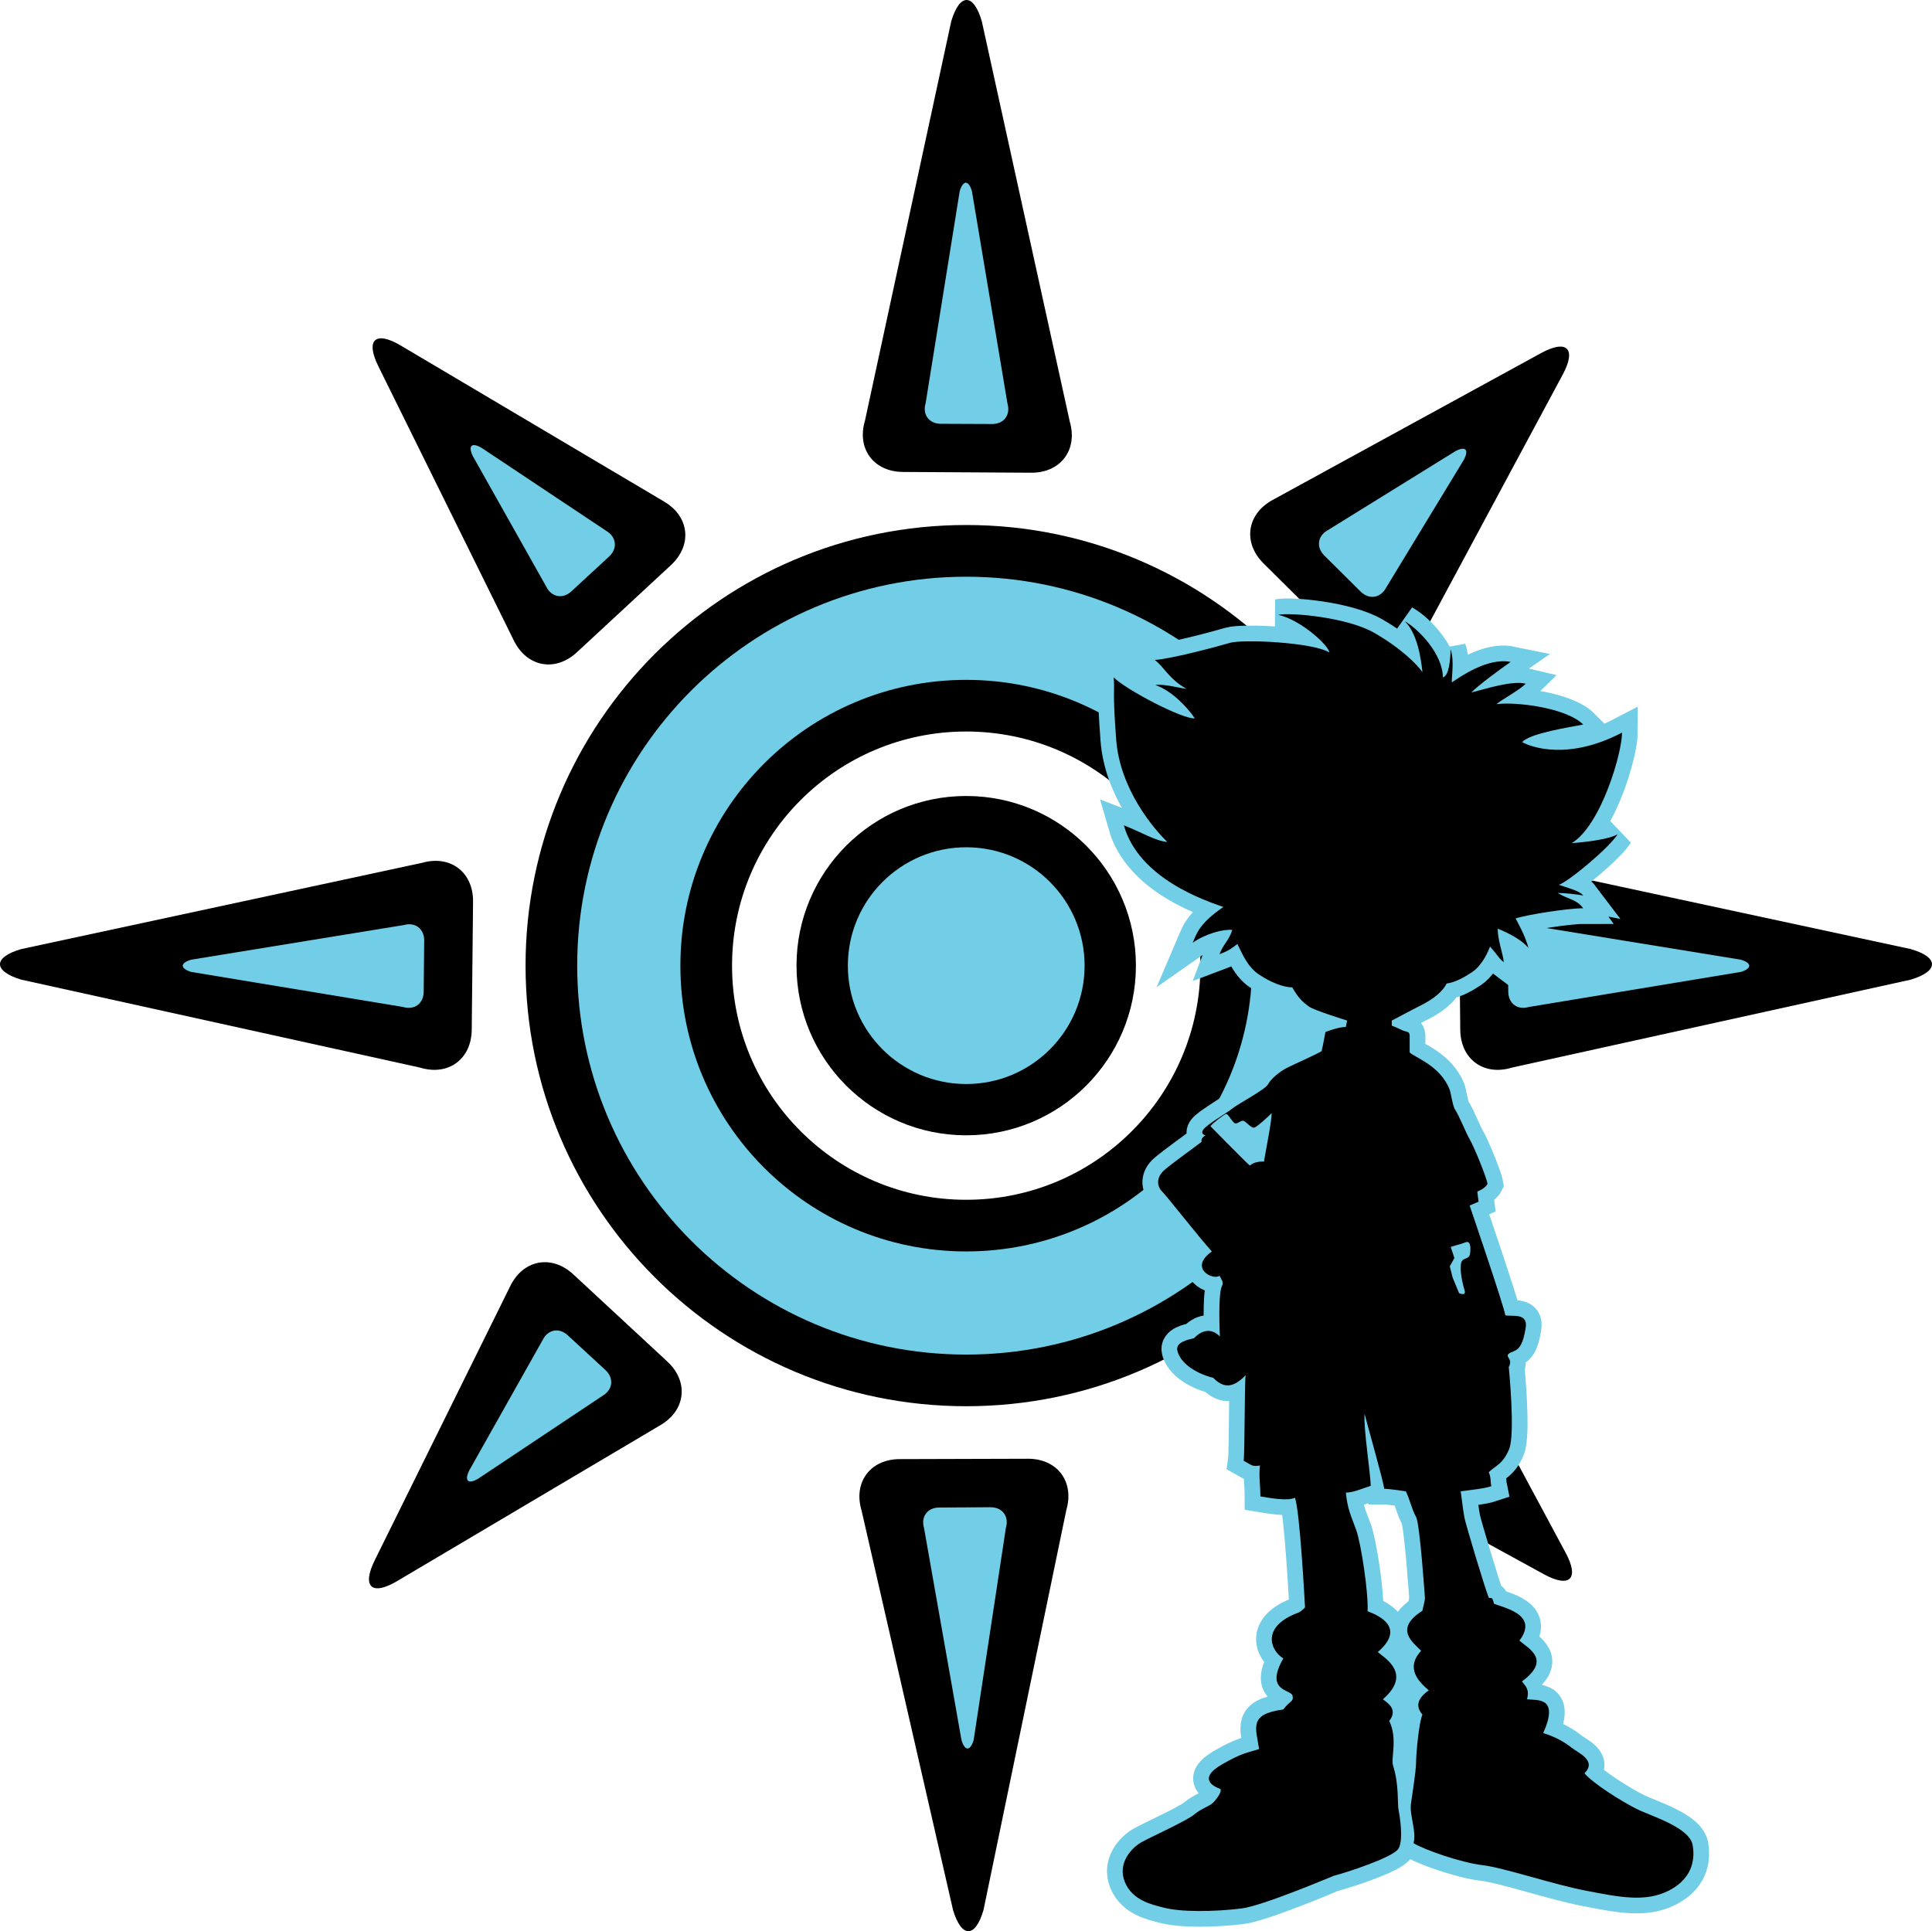 <?xml version="1.0" encoding="utf-8"?>
<!-- Generator: Adobe Illustrator 20.1.0, SVG Export Plug-In . SVG Version: 6.00 Build 0)  -->
<svg version="1.1" id="Layer_1" xmlns="http://www.w3.org/2000/svg" xmlns:xlink="http://www.w3.org/1999/xlink" x="0px" y="0px"
	 viewBox="0 0 615.052 614.867" style="enable-background:new 0 0 615.052 614.867;" xml:space="preserve">
<g>
	<path d="M274.28,480.929c-2.695-8.973,2.758-16.328,12.102-16.367l40.844-0.117
		c9.344-0.027,14.875,7.277,12.25,16.281l-26.375,127.383c-2.613,8.992-6.984,9.016-9.695,0.047
		L274.28,480.929z M340.565,134.245c2.609,8.984-2.902,16.293-12.246,16.262l-40.844-0.242
		c-9.352-0.051-14.809-7.406-12.102-16.375L302.843,6.71
		c2.715-8.965,7.086-8.945,9.711,0.051L340.565,134.245z M608.272,302.171
		c9.004,2.598,9.043,6.973,0.094,9.719l-127.062,28.023
		c-8.945,2.746-16.352-2.684-16.43-12.039l-0.414-40.828
		c-0.078-9.367,7.195-14.895,16.215-12.336L608.272,302.171z M134.386,274.71
		c8.992-2.559,16.289,2.969,16.211,12.336l-0.422,40.828
		c-0.098,9.355-7.469,14.785-16.441,12.039L6.69,311.89
		c-8.961-2.746-8.91-7.121,0.09-9.719L134.386,274.71z M211.421,159.694
		c8.082,4.766,9.039,13.887,2.152,20.254l-29.922,27.734
		c-6.859,6.371-15.898,4.695-20.047-3.703l-43.168-87.391
		c-4.141-8.402-0.945-11.356,7.117-6.594L211.421,159.694z M451.362,205.155
		c-4.414,8.25-13.48,9.602-20.137,2.988l-28.977-28.762
		c-6.641-6.59-5.359-15.676,2.863-20.184l85.492-46.777
		c8.238-4.484,11.328-1.414,6.906,6.816L451.362,205.155z M126.39,503.421
		c-8.039,4.758-11.254,1.805-7.121-6.594l43.191-87.391
		c4.133-8.398,13.164-10.07,20.047-3.703l29.906,27.734
		c6.898,6.367,5.941,15.492-2.129,20.258L126.39,503.421z M498.433,494.397
		c4.43,8.25,1.332,11.328-6.898,6.836l-85.496-46.797c-8.227-4.5-9.508-13.574-2.867-20.188
		l28.984-28.738c6.641-6.613,15.707-5.254,20.133,2.969L498.433,494.397z"/>
	<path d="M447.886,307.437c0,77.477-62.793,140.289-140.297,140.289
		c-77.461,0-140.277-62.812-140.277-140.289c0-77.449,62.816-140.281,140.277-140.281
		C385.093,167.155,447.886,229.987,447.886,307.437z M307.589,232.905
		c-41.16,0-74.543,33.371-74.543,74.547c0,41.172,33.383,74.543,74.543,74.543
		c41.172,0,74.559-33.371,74.559-74.543C382.147,266.276,348.761,232.905,307.589,232.905z"/>
	<path style="fill:#72CEE6;" d="M306.085,554.015c1.059,3.578,2.812,3.594,3.883-0.027l10.258-67.559
		c1.078-3.625-1.129-6.543-4.867-6.543l-16.344,0.09c-3.742-0.023-5.93,2.938-4.852,6.523
		L306.085,554.015z M309.413,60.886c-1.039-3.59-2.801-3.625-3.891-0.02l-10.844,67.492
		c-1.109,3.602,1.059,6.539,4.812,6.574l16.344,0.066c3.727,0.035,5.938-2.887,4.898-6.488
		L309.413,60.886z M486.495,294.522c-3.625-1.023-6.539,1.211-6.465,4.934l0.125,16.348
		c0.051,3.73,3.008,5.906,6.594,4.797l67.441-11.156
		c3.602-1.102,3.555-2.859-0.031-3.895L486.495,294.522z M60.878,305.55
		c-3.578,1.035-3.617,2.793-0.027,3.895l67.438,11.156
		c3.602,1.109,6.555-1.066,6.594-4.797l0.156-16.348
		c0.051-3.723-2.871-5.957-6.477-4.934L60.878,305.55z M153.374,142.632
		c-3.211-1.91-4.492-0.719-2.816,2.648l23.344,41.504
		c1.645,3.359,5.277,4.043,8.008,1.484l11.992-11.07
		c2.77-2.559,2.359-6.215-0.855-8.145L153.374,142.632z M465.983,146.44
		c1.781-3.297,0.551-4.547-2.75-2.73l-40.488,25.07c-3.293,1.793-3.824,5.43-1.16,8.082
		l11.57,11.488c2.684,2.645,6.309,2.105,8.09-1.195L465.983,146.44z M191.89,444.366
		c3.207-1.93,3.625-5.594,0.863-8.152l-12-11.066c-2.723-2.555-6.348-1.875-7.996,1.484
		l-23.359,41.508c-1.656,3.359-0.379,4.547,2.84,2.645L191.89,444.366z M442.163,426.499
		c-1.777-3.312-5.398-3.84-8.082-1.211l-11.574,11.512
		c-2.672,2.645-2.141,6.27,1.16,8.059l40.488,25.066
		c3.297,1.816,4.527,0.586,2.754-2.715L442.163,426.499z"/>
	<path style="fill:#72CEE6;" d="M307.589,183.62c-68.395,0-123.84,55.453-123.84,123.816
		c0,68.387,55.445,123.844,123.84,123.844c68.398,0,123.852-55.457,123.852-123.844
		C431.44,239.073,375.987,183.62,307.589,183.62z M398.593,307.452
		c0,50.258-40.746,90.988-91.004,90.988c-50.246,0-90.988-40.73-90.988-90.988
		s40.742-90.992,90.988-90.992C357.847,216.46,398.593,257.194,398.593,307.452z"/>
	<path d="M361.62,307.452c0,29.836-24.18,54.016-54.031,54.016
		c-29.84,0-54.02-24.18-54.02-54.016c0-29.832,24.18-54.02,54.02-54.02
		C337.44,253.433,361.62,277.62,361.62,307.452z"/>
	<path style="fill:#72CEE6;" d="M307.608,269.761c-20.816,0-37.695,16.871-37.695,37.691
		c0,20.82,16.879,37.688,37.695,37.688c20.797,0,37.672-16.867,37.672-37.688
		C345.28,286.632,328.405,269.761,307.608,269.761z"/>
</g>
<path style="stroke:#72CEE6;stroke-width:10;" d="M371.593,268.053c-4.212-4.096-15.029-16.655-16.248-32.497
	c-1.219-15.842-0.406-15.436-0.812-19.904c4.061,4.062,22.167,13.461,25.823,13.055
	c-2.596-3.893-7.669-8.972-12.543-10.597c2.843-0.406,7.137,0.865,9.873,1.197
	c-5.686-3.249-7.246-7.167-10.089-9.199c4.758-0.216,19.838-4.206,23.9-5.425
	c4.062-1.219,26.396-0.204,31.676,3.046c0-2.031-8.929-10.358-16.24-11.983
	c4.062-0.812,21.936,0.812,30.466,5.687c8.53,4.875,13.811,10.155,15.436,12.592
	c-0.406-4.062-1.624-12.592-5.687-16.248c4.468,2.437,12.186,10.562,12.186,17.873
	c2.031-0.406,2.438-6.093,2.438-8.936c1.219,3.249,0.406,8.123,0.406,10.561
	c2.438-1.625,11.384-8.032,18.736-6.519c-3.46,2.379-10.104,7.294-12.542,9.731
	c4.874-1.219,12.975-3.893,17.366-2.807c-2.031,2.031-7.311,4.875-9.343,6.5
	c6.499-0.812,22.342,1.218,27.622,6.499c-4.062,0.812-16.99,2.751-19.428,5.595
	c2.844,1.625,14.729,5.909,31.79-3.027c0,6.499-6.676,29.523-16.019,35.21
	c4.875-0.406,11.781-1.218,14.624-2.843c-2.844,4.468-15.873,15.261-18.717,16.074
	c2.031,0.812,6.53,1.799,7.749,3.424c-2.031-0.406-6.093-0.812-8.124-0.812
	c3.249,2.031,6.093,2.031,8.124,4.874c-4.875,0-17.874,2.031-21.529,3.249
	c0,0,3.25,5.688,4.062,9.344c-1.96-2.346-5.686-4.469-9.749-6.094
	c0,3.656,1.544,7.418,1.95,10.667c-1.625-1.218-1.544-1.73-4.388-4.98
	c-1.219,3.25-3.249,6.5-5.687,8.125s-5.28,3.249-8.124,3.655c-1.219,2.438-4.063,4.875-8.125,6.906
	c-4.061,2.03-6.904,3.655-9.342,4.874c0,1.624,0,1.624,0,1.624s1.497,0.558,3.227,1.422
	c1.31,0.655,2.46,0.203,2.46,1.828s0,3.656,0,5.281c1.625,1.625,9.65,4.136,12.678,11.705
	c0.433,1.081,0.701,3.617,1.514,6.055c1.73,2.596,3.682,7.83,4.9,9.862
	c1.219,2.03,5.28,11.779,5.687,14.217c-0.812,1.625-3.249,2.438-3.249,2.438l0.405,3.25
	l-2.843,1.218c0,0,10.966,32.129,11.372,34.974c2.438,0.405,7.282-0.851,6.47,4.022
	c-0.812,4.874-1.843,6.625-3.874,7.438c-2.031,0.812-2.219,1.095-1.406,2.311
	c0.812,1.218-0.107,2.662-0.107,2.662s2.139,21.304,0.107,26.179
	c-2.031,4.875-4.438,5.281-6.469,7.312c0.812,2.029,0.406,2.436,0.812,4.467
	c-2.438,0.812-6.905,1.219-9.749,1.625c0.406,2.844,0.812,6.5,1.219,8.53
	c0.406,2.032,6.535,22.57,7.754,25.413c0.865,0,1.183-0.228,1.589,1.803
	c2.438,1.22,14.624,3.25,8.124,11.78c3.046,2.637,10.183,6.096,0.812,12.999
	c1.219,1.625,2.438,2.438,1.625,5.688c3.249,0.405,10.34-0.912,5.15,10.767
	c4.062,1.218,7.036,3.043,9.067,4.668c2.031,1.625,8.125,4.062,4.062,8.124
	c2.657,3.209,11.956,9.049,16.654,11.375c4.605,2.278,16.833,5.85,17.792,11.514
	c0.541,3.195,0.864,10.165-7.637,14.482c-7.466,3.794-15.842,2.032-26.403,0
	c-10.561-2.03-25.998-7.311-32.903-8.123c-6.905-0.812-18.688-4.978-21.938-7.008
	c1.082-3.461-1.297-8.866-0.81-12.49c0.292-2.168,1.625-10.562,1.625-13
	s0.814-12.592,2.031-15.435c-1.981-2.325-2.032-4.874,2.03-7.719
	c-2.843-2.438-7.717-6.905-2.436-12.593c-2.844-2.843-8.564-7.035,0.372-12.722
	c0.811-3.25,0.846-3.933,0.846-3.933s-1.624-23.966-2.843-25.996
	c-1.219-2.032-2.031-5.688-3.25-8.125c0,0-5.28-0.812-6.905-0.812
	c0-1.625-5.418-20.599-6.23-23.849c-0.405,4.469,1.946,19.267,1.946,22.924
	c-2.811,0.864-5.465,2.144-7.902,2.144c0.551,5.424,1.625,7.312,3.25,11.781
	c1.625,4.467,4.004,20.459,3.656,25.996c3.249,1.22,12.458,5.059,3.249,13
	c2.438,2.029,10.939,6.98,1.625,15.029c1.625,1.218,4.874,3.249,2.03,6.904
	c2.742,5.592,0.459,11.853,1.22,14.218c1.955,6.078,1.333,12.049,1.739,14.081
	c0.406,2.03,1.624,9.483,0,12.326c-1.624,2.842-17.295,7.837-20.545,8.649
	c-0.473,0.118-22.608,9.607-29.533,10.438c-8.527,1.024-19.34,1.239-25.185-0.405
	c-2.846-0.802-9.449-1.994-11.887-8.086c-2.438-6.093,2.347-10.917,5.19-12.542
	c2.843-1.625,14.43-6.837,16.867-8.867c2.438-2.031,4.859-2.595,6.078-3.814
	c1.219-1.219,3.249-4.062,2.03-4.469c-1.218-0.406-7.459-2.963,0.812-7.718
	c6.645-3.82,8.125-3.656,11.781-4.874c-1.022-6.806-3.401-11.131,7.717-12.593
	c2.031-2.845,3.344-2.346,2.938-4.378c-0.406-2.03-9.031-1.309-2.938-11.871
	c-4.062-2.438-7.311-10.155,4.875-14.624c1.091-0.535,2.031-1.625,2.031-1.625
	s-1.626-31.276-3.25-34.934c-2.031,1.22-8.53,0-10.968-0.405
	c0-4.062-0.536-6.194-0.13-9.85c-2.438,0.405-2.445,0.009-5.19-1.514
	c0.406-2.845,0.242-25.624,0.648-27.249c-4.541,4.758-7.515,3.68-10.358,0.835
	c-2.03-0.405-9.931-3.014-11.373-8.53c-0.759-2.9,3.655-3.655,5.28-4.062
	c2.395-2.514,5.391-3.412,8.233-0.567c0,0-0.673-13.358,0.649-16.004
	c0.647-1.297,0-1.729-0.759-3.333c-1.837,1.604-10.055-2.29-2.438-7.717
	c-4.062-4.469-14.217-17.467-15.842-19.092s-2.03-4.469,0.812-6.905
	c2.844-2.438,9.749-7.312,11.78-8.937c-0.406-1.22,1.219-2.032,1.219-2.032
	s-1.832-0.314-0.612-1.939c1.218-1.625,7.111-4.967,9.143-6.592
	c2.031-1.624,10.561-6.092,11.374-7.717s3.655-4.062,6.093-5.281
	c2.438-1.219,8.936-4.062,10.968-5.281c0.406-1.624,1.219-6.092,1.219-6.092
	s4.061-1.625,6.499-1.625l0.406-2.032c0,0-10.561-3.248-12.186-4.468
	c-1.625-1.218-3.25-2.438-5.281-6.093c-2.844,0-6.904-1.625-10.561-4.061
	c-3.656-2.438-5.281-6.5-6.906-9.75c-1.625,1.22-2.438,2.031-5.688,3.25
	c1.219-3.25,2.844-4.062,4.062-7.718c-2.871-0.336-8.53,1.218-12.592,4.062
	c1.218-2.844,2.03-6.094,9.748-11.374c-5.686-2.031-26.81-8.937-31.684-25.998
	C363.063,264.803,368.028,267.849,371.593,268.053z M397.872,371.1
	c1.298-1.08,2.81-1.297,4.541-1.297c0.217-1.946,2.596-13.407,2.379-15.354
	c-1.082,1.081-4.325,4.108-5.406,4.541c-1.081,0.432-2.811-2.163-3.676-2.163
	c-0.865,0-1.514,0.865-2.38,0.865c-0.864,0-2.379-3.243-3.026-3.027
	c-0.648,0.217-4.109,2.81-4.975,3.892C385.329,358.558,396.358,369.803,397.872,371.1z
	 M463.012,400.538l-1.467,2.643l0.881,3.523l2.055,4.992c0,0,2.35,1.176,1.762-0.88
	c-0.586-2.055-1.469-5.579-1.174-8.222c0.293-2.642,2.643-1.175,2.936-3.525
	c0.295-2.35,0-4.109-1.469-3.524c-1.469,0.588-2.935,0.882-4.697,1.47L463.012,400.538z"/>
<path d="M371.593,268.053c-4.212-4.096-15.029-16.655-16.248-32.497
	c-1.219-15.842-0.406-15.436-0.812-19.904c4.061,4.062,22.167,13.461,25.823,13.055
	c-2.596-3.893-7.669-8.972-12.543-10.597c2.843-0.406,7.137,0.865,9.873,1.197
	c-5.686-3.249-7.246-7.167-10.089-9.199c4.758-0.216,19.838-4.206,23.9-5.425
	c4.062-1.219,26.396-0.204,31.676,3.046c0-2.031-8.929-10.358-16.24-11.983
	c4.062-0.812,21.936,0.812,30.466,5.687c8.53,4.875,13.811,10.155,15.436,12.592
	c-0.406-4.062-1.624-12.592-5.687-16.248c4.468,2.437,12.186,10.562,12.186,17.873
	c2.031-0.406,2.438-6.093,2.438-8.936c1.219,3.249,0.406,8.123,0.406,10.561
	c2.438-1.625,11.384-8.032,18.736-6.519c-3.46,2.379-10.104,7.294-12.542,9.731
	c4.874-1.219,12.975-3.893,17.366-2.807c-2.031,2.031-7.311,4.875-9.343,6.5
	c6.499-0.812,22.342,1.218,27.622,6.499c-4.062,0.812-16.99,2.751-19.428,5.595
	c2.844,1.625,14.729,5.909,31.79-3.027c0,6.499-6.676,29.523-16.019,35.21
	c4.875-0.406,11.781-1.218,14.624-2.843c-2.844,4.468-15.873,15.261-18.717,16.074
	c2.031,0.812,6.53,1.799,7.749,3.424c-2.031-0.406-6.093-0.812-8.124-0.812
	c3.249,2.031,6.093,2.031,8.124,4.874c-4.875,0-17.874,2.031-21.529,3.249
	c0,0,3.25,5.688,4.062,9.344c-1.96-2.346-5.686-4.469-9.749-6.094
	c0,3.656,1.544,7.418,1.95,10.667c-1.625-1.218-1.544-1.73-4.388-4.98
	c-1.219,3.25-3.249,6.5-5.687,8.125s-5.28,3.249-8.124,3.655c-1.219,2.438-4.063,4.875-8.125,6.906
	c-4.061,2.03-6.904,3.655-9.342,4.874c0,1.624,0,1.624,0,1.624s1.497,0.558,3.227,1.422
	c1.31,0.655,2.46,0.203,2.46,1.828s0,3.656,0,5.281c1.625,1.625,9.65,4.136,12.678,11.705
	c0.433,1.081,0.701,3.617,1.514,6.055c1.73,2.596,3.682,7.83,4.9,9.862
	c1.219,2.03,5.28,11.779,5.687,14.217c-0.812,1.625-3.249,2.438-3.249,2.438l0.405,3.25
	l-2.843,1.218c0,0,10.966,32.129,11.372,34.974c2.438,0.405,7.282-0.851,6.47,4.022
	c-0.812,4.874-1.843,6.625-3.874,7.438c-2.031,0.812-2.219,1.095-1.406,2.311
	c0.812,1.218-0.107,2.662-0.107,2.662s2.139,21.304,0.107,26.179
	c-2.031,4.875-4.438,5.281-6.469,7.312c0.812,2.029,0.406,2.436,0.812,4.467
	c-2.438,0.812-6.905,1.219-9.749,1.625c0.406,2.844,0.812,6.5,1.219,8.53
	c0.406,2.032,6.535,22.57,7.754,25.413c0.865,0,1.183-0.228,1.589,1.803
	c2.438,1.22,14.624,3.25,8.124,11.78c3.046,2.637,10.183,6.096,0.812,12.999
	c1.219,1.625,2.438,2.438,1.625,5.688c3.249,0.405,10.34-0.912,5.15,10.767
	c4.062,1.218,7.036,3.043,9.067,4.668c2.031,1.625,8.125,4.062,4.062,8.124
	c2.657,3.209,11.956,9.049,16.654,11.375c4.605,2.278,16.833,5.85,17.792,11.514
	c0.541,3.195,0.864,10.165-7.637,14.482c-7.466,3.794-15.842,2.032-26.403,0
	c-10.561-2.03-25.998-7.311-32.903-8.123c-6.905-0.812-18.688-4.978-21.938-7.008
	c1.082-3.461-1.297-8.866-0.81-12.49c0.292-2.168,1.625-10.562,1.625-13
	s0.814-12.592,2.031-15.435c-1.981-2.325-2.032-4.874,2.03-7.719
	c-2.843-2.438-7.717-6.905-2.436-12.593c-2.844-2.843-8.564-7.035,0.372-12.722
	c0.811-3.25,0.846-3.933,0.846-3.933s-1.624-23.966-2.843-25.996
	c-1.219-2.032-2.031-5.688-3.25-8.125c0,0-5.28-0.812-6.905-0.812
	c0-1.625-5.418-20.599-6.23-23.849c-0.405,4.469,1.946,19.267,1.946,22.924
	c-2.811,0.864-5.465,2.144-7.902,2.144c0.551,5.424,1.625,7.312,3.25,11.781
	c1.625,4.467,4.004,20.459,3.656,25.996c3.249,1.22,12.458,5.059,3.249,13
	c2.438,2.029,10.939,6.98,1.625,15.029c1.625,1.218,4.874,3.249,2.03,6.904
	c2.742,5.592,0.459,11.853,1.22,14.218c1.955,6.078,1.333,12.049,1.739,14.081
	c0.406,2.03,1.624,9.483,0,12.326c-1.624,2.842-17.295,7.837-20.545,8.649
	c-0.473,0.118-22.608,9.607-29.533,10.438c-8.527,1.024-19.34,1.239-25.185-0.405
	c-2.846-0.802-9.449-1.994-11.887-8.086c-2.438-6.093,2.347-10.917,5.19-12.542
	c2.843-1.625,14.43-6.837,16.867-8.867c2.438-2.031,4.859-2.595,6.078-3.814
	c1.219-1.219,3.249-4.062,2.03-4.469c-1.218-0.406-7.459-2.963,0.812-7.718
	c6.645-3.82,8.125-3.656,11.781-4.874c-1.022-6.806-3.401-11.131,7.717-12.593
	c2.031-2.845,3.344-2.346,2.938-4.378c-0.406-2.03-9.031-1.309-2.938-11.871
	c-4.062-2.438-7.311-10.155,4.875-14.624c1.091-0.535,2.031-1.625,2.031-1.625
	s-1.626-31.276-3.25-34.934c-2.031,1.22-8.53,0-10.968-0.405
	c0-4.062-0.536-6.194-0.13-9.85c-2.438,0.405-2.445,0.009-5.19-1.514
	c0.406-2.845,0.242-25.624,0.648-27.249c-4.541,4.758-7.515,3.68-10.358,0.835
	c-2.03-0.405-9.931-3.014-11.373-8.53c-0.759-2.9,3.655-3.655,5.28-4.062
	c2.395-2.514,5.391-3.412,8.233-0.567c0,0-0.673-13.358,0.649-16.004
	c0.647-1.297,0-1.729-0.759-3.333c-1.837,1.604-10.055-2.29-2.438-7.717
	c-4.062-4.469-14.217-17.467-15.842-19.092s-2.03-4.469,0.812-6.905
	c2.844-2.438,9.749-7.312,11.78-8.937c-0.406-1.22,1.219-2.032,1.219-2.032
	s-1.832-0.314-0.612-1.939c1.218-1.625,7.111-4.967,9.143-6.592
	c2.031-1.624,10.561-6.092,11.374-7.717s3.655-4.062,6.093-5.281
	c2.438-1.219,8.936-4.062,10.968-5.281c0.406-1.624,1.219-6.092,1.219-6.092
	s4.061-1.625,6.499-1.625l0.406-2.032c0,0-10.561-3.248-12.186-4.468
	c-1.625-1.218-3.25-2.438-5.281-6.093c-2.844,0-6.904-1.625-10.561-4.061
	c-3.656-2.438-5.281-6.5-6.906-9.75c-1.625,1.22-2.438,2.031-5.688,3.25
	c1.219-3.25,2.844-4.062,4.062-7.718c-2.871-0.336-8.53,1.218-12.592,4.062
	c1.218-2.844,2.03-6.094,9.748-11.374c-5.686-2.031-26.81-8.937-31.684-25.998
	C363.063,264.803,368.028,267.849,371.593,268.053z M397.872,371.1
	c1.298-1.08,2.81-1.297,4.541-1.297c0.217-1.946,2.596-13.407,2.379-15.354
	c-1.082,1.081-4.325,4.108-5.406,4.541c-1.081,0.432-2.811-2.163-3.676-2.163
	c-0.865,0-1.514,0.865-2.38,0.865c-0.864,0-2.379-3.243-3.026-3.027
	c-0.648,0.217-4.109,2.81-4.975,3.892C385.329,358.558,396.358,369.803,397.872,371.1z
	 M463.012,400.538l-1.467,2.643l0.881,3.523l2.055,4.992c0,0,2.35,1.176,1.762-0.88
	c-0.586-2.055-1.469-5.579-1.174-8.222c0.293-2.642,2.643-1.175,2.936-3.525
	c0.295-2.35,0-4.109-1.469-3.524c-1.469,0.588-2.935,0.882-4.697,1.47L463.012,400.538z"/>
</svg>
